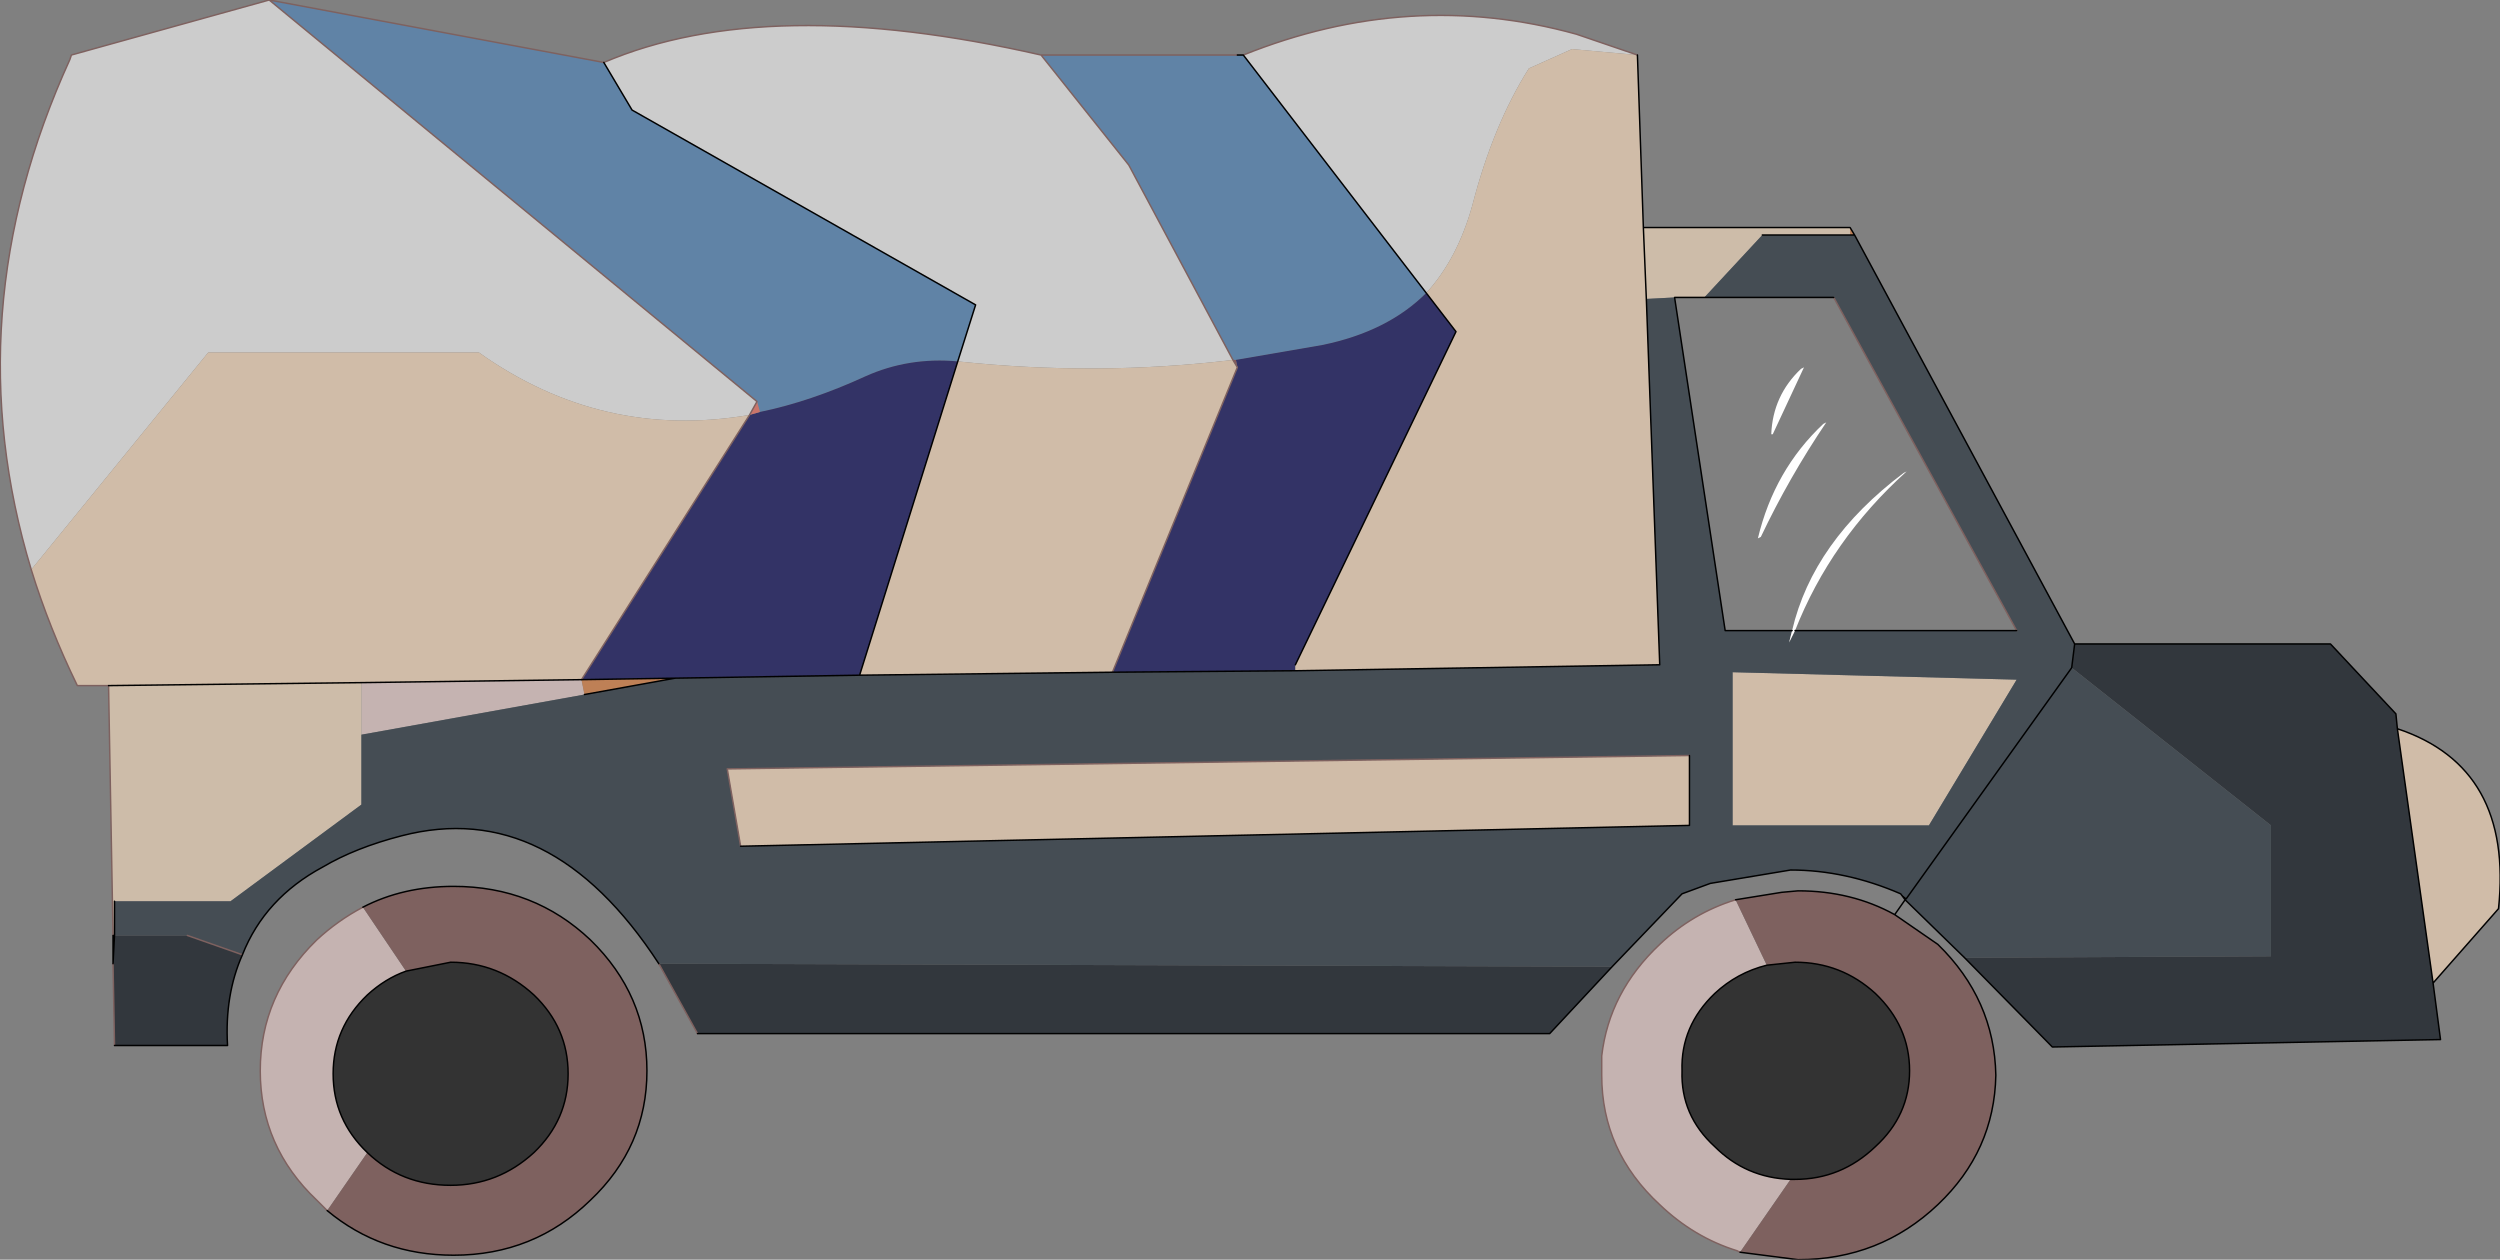 <?xml version="1.0" encoding="UTF-8" standalone="no"?>
<svg xmlns:xlink="http://www.w3.org/1999/xlink" height="42.35px" width="84.05px" xmlns="http://www.w3.org/2000/svg">
  <rect width="100%" height="100%" fill="#808080" stroke="none"/>
  <g transform="matrix(1.0, 0.0, 0.0, 1.0, 1.55, 42.2)">
    <path d="M40.05 -40.35 L40.25 -40.35 46.4 -32.35 Q45.1 -31.05 42.9 -30.6 L40.0 -30.1 39.9 -30.1 36.4 -36.65 33.45 -40.35 40.05 -40.35 M30.65 -30.05 Q29.0 -30.2 27.55 -29.55 25.7 -28.7 24.0 -28.35 L23.9 -28.7 7.5 -42.2 18.75 -40.1 19.7 -38.5 31.25 -31.95 30.65 -30.05" fill="#6083a6" fill-rule="evenodd" stroke="none"/>
    <path d="M24.0 -28.35 Q25.7 -28.7 27.55 -29.55 29.0 -30.2 30.65 -30.05 L27.35 -19.5 21.15 -19.4 18.0 -19.35 23.65 -28.25 24.0 -28.35 M40.05 -29.85 L40.0 -30.1 42.9 -30.6 Q45.1 -31.05 46.4 -32.35 L47.4 -31.05 42.0 -19.85 42.0 -19.65 35.85 -19.6 40.05 -29.85" fill="#333366" fill-rule="evenodd" stroke="none"/>
    <path d="M23.9 -28.7 L24.0 -28.35 23.65 -28.25 23.9 -28.7" fill="#c9756b" fill-rule="evenodd" stroke="none"/>
    <path d="M40.25 -40.35 Q45.85 -42.6 51.45 -41.05 L53.5 -40.35 51.3 -40.55 49.85 -39.9 Q48.65 -38.0 47.95 -35.3 47.45 -33.5 46.4 -32.35 L40.25 -40.35 M30.65 -30.05 L31.25 -31.95 19.7 -38.5 18.75 -40.1 Q24.25 -42.45 33.45 -40.35 L36.4 -36.65 39.9 -30.1 Q35.35 -29.55 30.65 -30.05 M7.5 -42.2 L23.9 -28.7 23.65 -28.25 Q18.7 -27.4 14.55 -30.35 L5.45 -30.35 -0.5 -23.05 Q-3.1 -31.65 0.8 -40.2 L0.85 -40.35 7.5 -42.2" fill="#cccccc" fill-rule="evenodd" stroke="none"/>
    <path d="M53.5 -40.35 L53.7 -34.55 53.8 -32.15 54.25 -19.85 42.0 -19.65 42.0 -19.85 47.4 -31.05 46.4 -32.35 Q47.45 -33.5 47.95 -35.3 48.65 -38.0 49.85 -39.9 L51.3 -40.55 53.5 -40.35 M79.05 -17.7 Q82.95 -16.4 82.45 -11.65 L80.25 -9.15 79.05 -17.7 M23.65 -28.25 L18.0 -19.35 10.6 -19.25 2.1 -19.15 1.05 -19.15 Q0.1 -21.1 -0.5 -23.05 L5.45 -30.35 14.55 -30.35 Q18.7 -27.4 23.65 -28.25 M27.35 -19.5 L30.65 -30.05 Q35.35 -29.55 39.9 -30.1 L40.05 -29.85 35.85 -19.6 27.35 -19.5 M23.35 -13.75 L22.9 -16.35 55.25 -16.8 55.25 -14.45 23.35 -13.75 M56.7 -14.45 L56.7 -19.6 66.25 -19.35 63.3 -14.45 56.7 -14.45" fill="#d0bca8" fill-rule="evenodd" stroke="none"/>
    <path d="M40.05 -29.85 L39.9 -30.1 40.0 -30.1 40.05 -29.85" fill="#855958" fill-rule="evenodd" stroke="none"/>
    <path d="M56.95 -0.1 L56.85 -0.15 Q55.4 -0.6 54.25 -1.7 52.3 -3.5 52.3 -6.05 L52.3 -6.7 Q52.55 -8.85 54.25 -10.45 55.35 -11.5 56.8 -11.95 L57.85 -9.75 Q56.85 -9.5 56.1 -8.8 54.95 -7.7 55.0 -6.2 54.95 -4.7 56.1 -3.65 57.15 -2.6 58.65 -2.55 L56.95 -0.1 M10.6 -19.25 L18.0 -19.35 18.1 -18.85 10.6 -17.5 10.6 -19.25 M9.45 -1.5 L9.1 -1.85 Q7.2 -3.65 7.2 -6.2 7.2 -8.75 9.1 -10.6 9.8 -11.25 10.65 -11.7 L12.1 -9.55 Q11.4 -9.3 10.8 -8.75 9.65 -7.65 9.65 -6.1 9.65 -4.55 10.8 -3.45 L9.45 -1.5" fill="#c5b3b1" fill-rule="evenodd" stroke="none"/>
    <path d="M60.65 -34.55 L60.8 -34.3 60.65 -34.3 60.65 -34.55 M18.0 -19.35 L21.15 -19.4 18.1 -18.85 18.0 -19.35" fill="#be8056" fill-rule="evenodd" stroke="none"/>
    <path d="M53.7 -34.55 L60.65 -34.55 60.65 -34.3 57.7 -34.3 55.75 -32.2 54.75 -32.2 53.8 -32.15 53.7 -34.55 M2.1 -19.15 L10.6 -19.25 10.6 -17.5 10.6 -15.15 6.2 -11.9 2.3 -11.9 2.3 -10.75 2.25 -10.75 2.3 -10.75 2.25 -9.8 2.25 -10.75 2.1 -19.15" fill="#cdbca9" fill-rule="evenodd" stroke="none"/>
    <path d="M60.8 -34.3 L68.2 -20.55 68.1 -19.75 62.55 -12.0 68.1 -19.75 74.8 -14.45 74.8 -10.05 64.5 -10.0 62.5 -11.95 62.55 -12.0 62.35 -12.15 Q60.5 -12.95 58.65 -12.95 L55.95 -12.5 55.0 -12.15 52.65 -9.7 20.6 -9.8 Q16.95 -15.4 11.95 -14.1 10.4 -13.7 9.3 -13.05 7.35 -12.0 6.6 -10.1 L4.75 -10.75 2.3 -10.75 2.3 -11.9 6.2 -11.9 10.6 -15.15 10.6 -17.5 18.1 -18.85 21.15 -19.4 27.35 -19.5 35.85 -19.6 42.0 -19.65 54.25 -19.85 53.8 -32.15 54.75 -32.2 56.45 -21.0 58.7 -21.0 58.6 -20.6 58.7 -20.8 58.8 -21.0 66.25 -21.0 60.1 -32.2 55.75 -32.2 57.7 -34.3 60.65 -34.3 60.8 -34.3 M55.25 -16.8 L22.9 -16.35 23.35 -13.75 55.25 -14.45 55.25 -16.8 M56.7 -14.45 L63.3 -14.45 66.25 -19.35 56.7 -19.6 56.7 -14.45" fill="#454d54" fill-rule="evenodd" stroke="none"/>
    <path d="M68.2 -20.55 L76.8 -20.55 79.0 -18.2 79.05 -17.7 80.25 -9.15 80.5 -7.25 67.45 -7.0 64.5 -10.0 74.8 -10.05 74.8 -14.45 68.1 -19.75 68.2 -20.55 M6.6 -10.1 Q6.0 -8.75 6.1 -7.05 L2.3 -7.05 2.25 -9.8 2.3 -10.75 4.75 -10.75 6.6 -10.1 M21.9 -7.45 L20.6 -9.8 52.65 -9.7 50.55 -7.45 21.9 -7.45" fill="#32373d" fill-rule="evenodd" stroke="none"/>
    <path d="M62.15 -11.45 L63.6 -10.45 Q65.5 -8.6 65.55 -6.05 65.5 -3.5 63.6 -1.7 61.65 0.15 58.9 0.15 L56.95 -0.1 58.65 -2.55 58.8 -2.55 Q60.35 -2.55 61.5 -3.65 62.65 -4.7 62.65 -6.2 62.65 -7.7 61.5 -8.8 60.35 -9.85 58.8 -9.85 L57.85 -9.75 56.8 -11.95 58.35 -12.2 58.9 -12.25 Q60.7 -12.25 62.15 -11.45 M10.65 -11.7 Q12.0 -12.4 13.7 -12.4 16.4 -12.4 18.3 -10.6 20.2 -8.75 20.2 -6.2 20.2 -3.65 18.3 -1.85 16.4 0.0 13.7 0.0 11.25 0.0 9.45 -1.5 L10.8 -3.45 Q11.95 -2.35 13.6 -2.35 15.2 -2.35 16.4 -3.45 17.55 -4.55 17.55 -6.1 17.55 -7.65 16.4 -8.75 15.2 -9.85 13.6 -9.85 L12.1 -9.55 10.65 -11.7" fill="#7e615f" fill-rule="evenodd" stroke="none"/>
    <path d="M10.8 -3.45 Q9.65 -4.55 9.65 -6.1 9.65 -7.65 10.8 -8.75 11.4 -9.3 12.1 -9.55 L13.6 -9.85 Q15.2 -9.85 16.4 -8.75 17.55 -7.65 17.55 -6.1 17.55 -4.55 16.4 -3.45 15.2 -2.35 13.6 -2.35 11.95 -2.35 10.8 -3.45 M57.85 -9.75 L58.8 -9.85 Q60.35 -9.85 61.5 -8.8 62.65 -7.7 62.65 -6.2 62.65 -4.7 61.5 -3.65 60.35 -2.55 58.8 -2.55 L58.65 -2.55 Q57.15 -2.6 56.1 -3.65 54.95 -4.7 55.0 -6.2 54.95 -7.7 56.1 -8.8 56.85 -9.5 57.85 -9.75" fill="#333333" fill-rule="evenodd" stroke="none"/>
    <path d="M58.7 -21.0 Q59.4 -24.0 62.45 -26.3 L62.55 -26.35 Q60.0 -24.05 58.8 -21.0 L58.7 -20.8 58.6 -20.6 58.7 -21.0 M59.1 -29.85 L58.05 -27.6 58.0 -27.6 Q58.05 -28.9 59.0 -29.8 L59.1 -29.85 M59.85 -28.0 Q58.6 -26.15 57.65 -24.15 L57.55 -24.1 Q58.1 -26.4 59.75 -27.95 L59.85 -28.0" fill="#ffffff" fill-rule="evenodd" stroke="none"/>
    <path d="M62.35 -12.15 L62.55 -12.0 62.5 -11.95 62.35 -12.15" fill="#000000" fill-rule="evenodd" stroke="none"/>
    <path d="M40.25 -40.35 Q45.85 -42.6 51.45 -41.05 L53.5 -40.35 M56.95 -0.1 L56.85 -0.15 Q55.4 -0.6 54.25 -1.7 52.3 -3.5 52.3 -6.05 L52.3 -6.7 Q52.55 -8.85 54.25 -10.45 55.35 -11.5 56.8 -11.95 M33.45 -40.35 L40.05 -40.35 M18.75 -40.1 L7.5 -42.2 23.9 -28.7 23.65 -28.25 18.0 -19.35 M39.9 -30.1 L36.4 -36.65 33.45 -40.35 Q24.25 -42.45 18.75 -40.1 M-0.5 -23.05 Q0.1 -21.1 1.05 -19.15 L2.1 -19.15 2.25 -10.75 M39.9 -30.1 L40.05 -29.85 35.85 -19.6 M7.5 -42.2 L0.85 -40.35 0.8 -40.2 Q-3.1 -31.65 -0.5 -23.05 M2.3 -7.05 L2.25 -9.8 M9.45 -1.5 L9.1 -1.85 Q7.2 -3.65 7.2 -6.2 7.2 -8.75 9.1 -10.6 9.8 -11.25 10.65 -11.7 M6.6 -10.1 L4.75 -10.75 M21.9 -7.45 L20.6 -9.8 M55.25 -16.8 L22.9 -16.35 23.35 -13.75 M66.25 -21.0 L60.1 -32.2" fill="none" stroke="#7e615f" stroke-linecap="round" stroke-linejoin="round" stroke-width="0.05"/>
    <path d="M40.05 -40.35 L40.25 -40.35 46.4 -32.35 47.4 -31.05 42.0 -19.85 M53.5 -40.35 L53.7 -34.55 60.65 -34.55 60.8 -34.3 68.2 -20.55 76.8 -20.55 79.0 -18.2 79.05 -17.7 Q82.95 -16.4 82.45 -11.65 L80.25 -9.15 80.5 -7.25 67.45 -7.0 64.5 -10.0 62.5 -11.95 62.15 -11.45 63.6 -10.45 Q65.5 -8.6 65.55 -6.05 65.5 -3.5 63.6 -1.7 61.65 0.15 58.9 0.15 L56.95 -0.1 M56.8 -11.95 L58.35 -12.2 58.9 -12.25 Q60.7 -12.25 62.15 -11.45 M30.65 -30.05 L31.25 -31.95 19.7 -38.5 18.75 -40.1 M18.0 -19.35 L21.15 -19.4 27.35 -19.5 30.65 -30.05 M2.1 -19.15 L10.6 -19.25 18.0 -19.35 M18.1 -18.85 L21.15 -19.4 M6.6 -10.1 Q6.0 -8.75 6.1 -7.05 L2.3 -7.05 M2.25 -9.8 L2.25 -10.75 2.3 -10.75 2.25 -9.8 M10.65 -11.7 Q12.0 -12.4 13.7 -12.4 16.4 -12.4 18.3 -10.6 20.2 -8.75 20.2 -6.2 20.2 -3.65 18.3 -1.85 16.4 0.0 13.7 0.0 11.25 0.0 9.45 -1.5 M10.8 -3.45 Q9.65 -4.55 9.65 -6.1 9.65 -7.65 10.8 -8.75 11.4 -9.3 12.1 -9.55 L13.6 -9.85 Q15.2 -9.85 16.4 -8.75 17.55 -7.65 17.55 -6.1 17.55 -4.55 16.4 -3.45 15.2 -2.35 13.6 -2.35 11.95 -2.35 10.8 -3.45 M2.3 -10.75 L2.3 -11.9 M20.6 -9.8 Q16.95 -15.4 11.95 -14.1 10.4 -13.7 9.3 -13.05 7.35 -12.0 6.6 -10.1 M27.35 -19.5 L35.85 -19.6 42.0 -19.65 54.25 -19.85 53.8 -32.15 53.7 -34.55 M52.65 -9.7 L55.0 -12.15 55.95 -12.5 58.65 -12.95 Q60.5 -12.95 62.35 -12.15 L62.5 -11.95 62.55 -12.0 68.1 -19.75 68.2 -20.55 M23.35 -13.75 L55.25 -14.45 55.25 -16.8 M58.8 -21.0 L66.25 -21.0 M60.1 -32.2 L55.75 -32.2 54.75 -32.2 56.45 -21.0 58.7 -21.0 M60.65 -34.3 L57.7 -34.3 M57.85 -9.75 L58.8 -9.85 Q60.35 -9.85 61.5 -8.8 62.65 -7.7 62.65 -6.2 62.65 -4.7 61.5 -3.65 60.35 -2.55 58.8 -2.55 L58.65 -2.55 Q57.15 -2.6 56.1 -3.65 54.95 -4.7 55.0 -6.2 54.95 -7.7 56.1 -8.8 56.85 -9.5 57.85 -9.75 M52.65 -9.7 L50.55 -7.45 21.9 -7.45 M79.05 -17.7 L80.25 -9.15 M60.8 -34.3 L60.65 -34.3" fill="none" stroke="#000000" stroke-linecap="round" stroke-linejoin="round" stroke-width="0.05"/>
  </g>
</svg>

